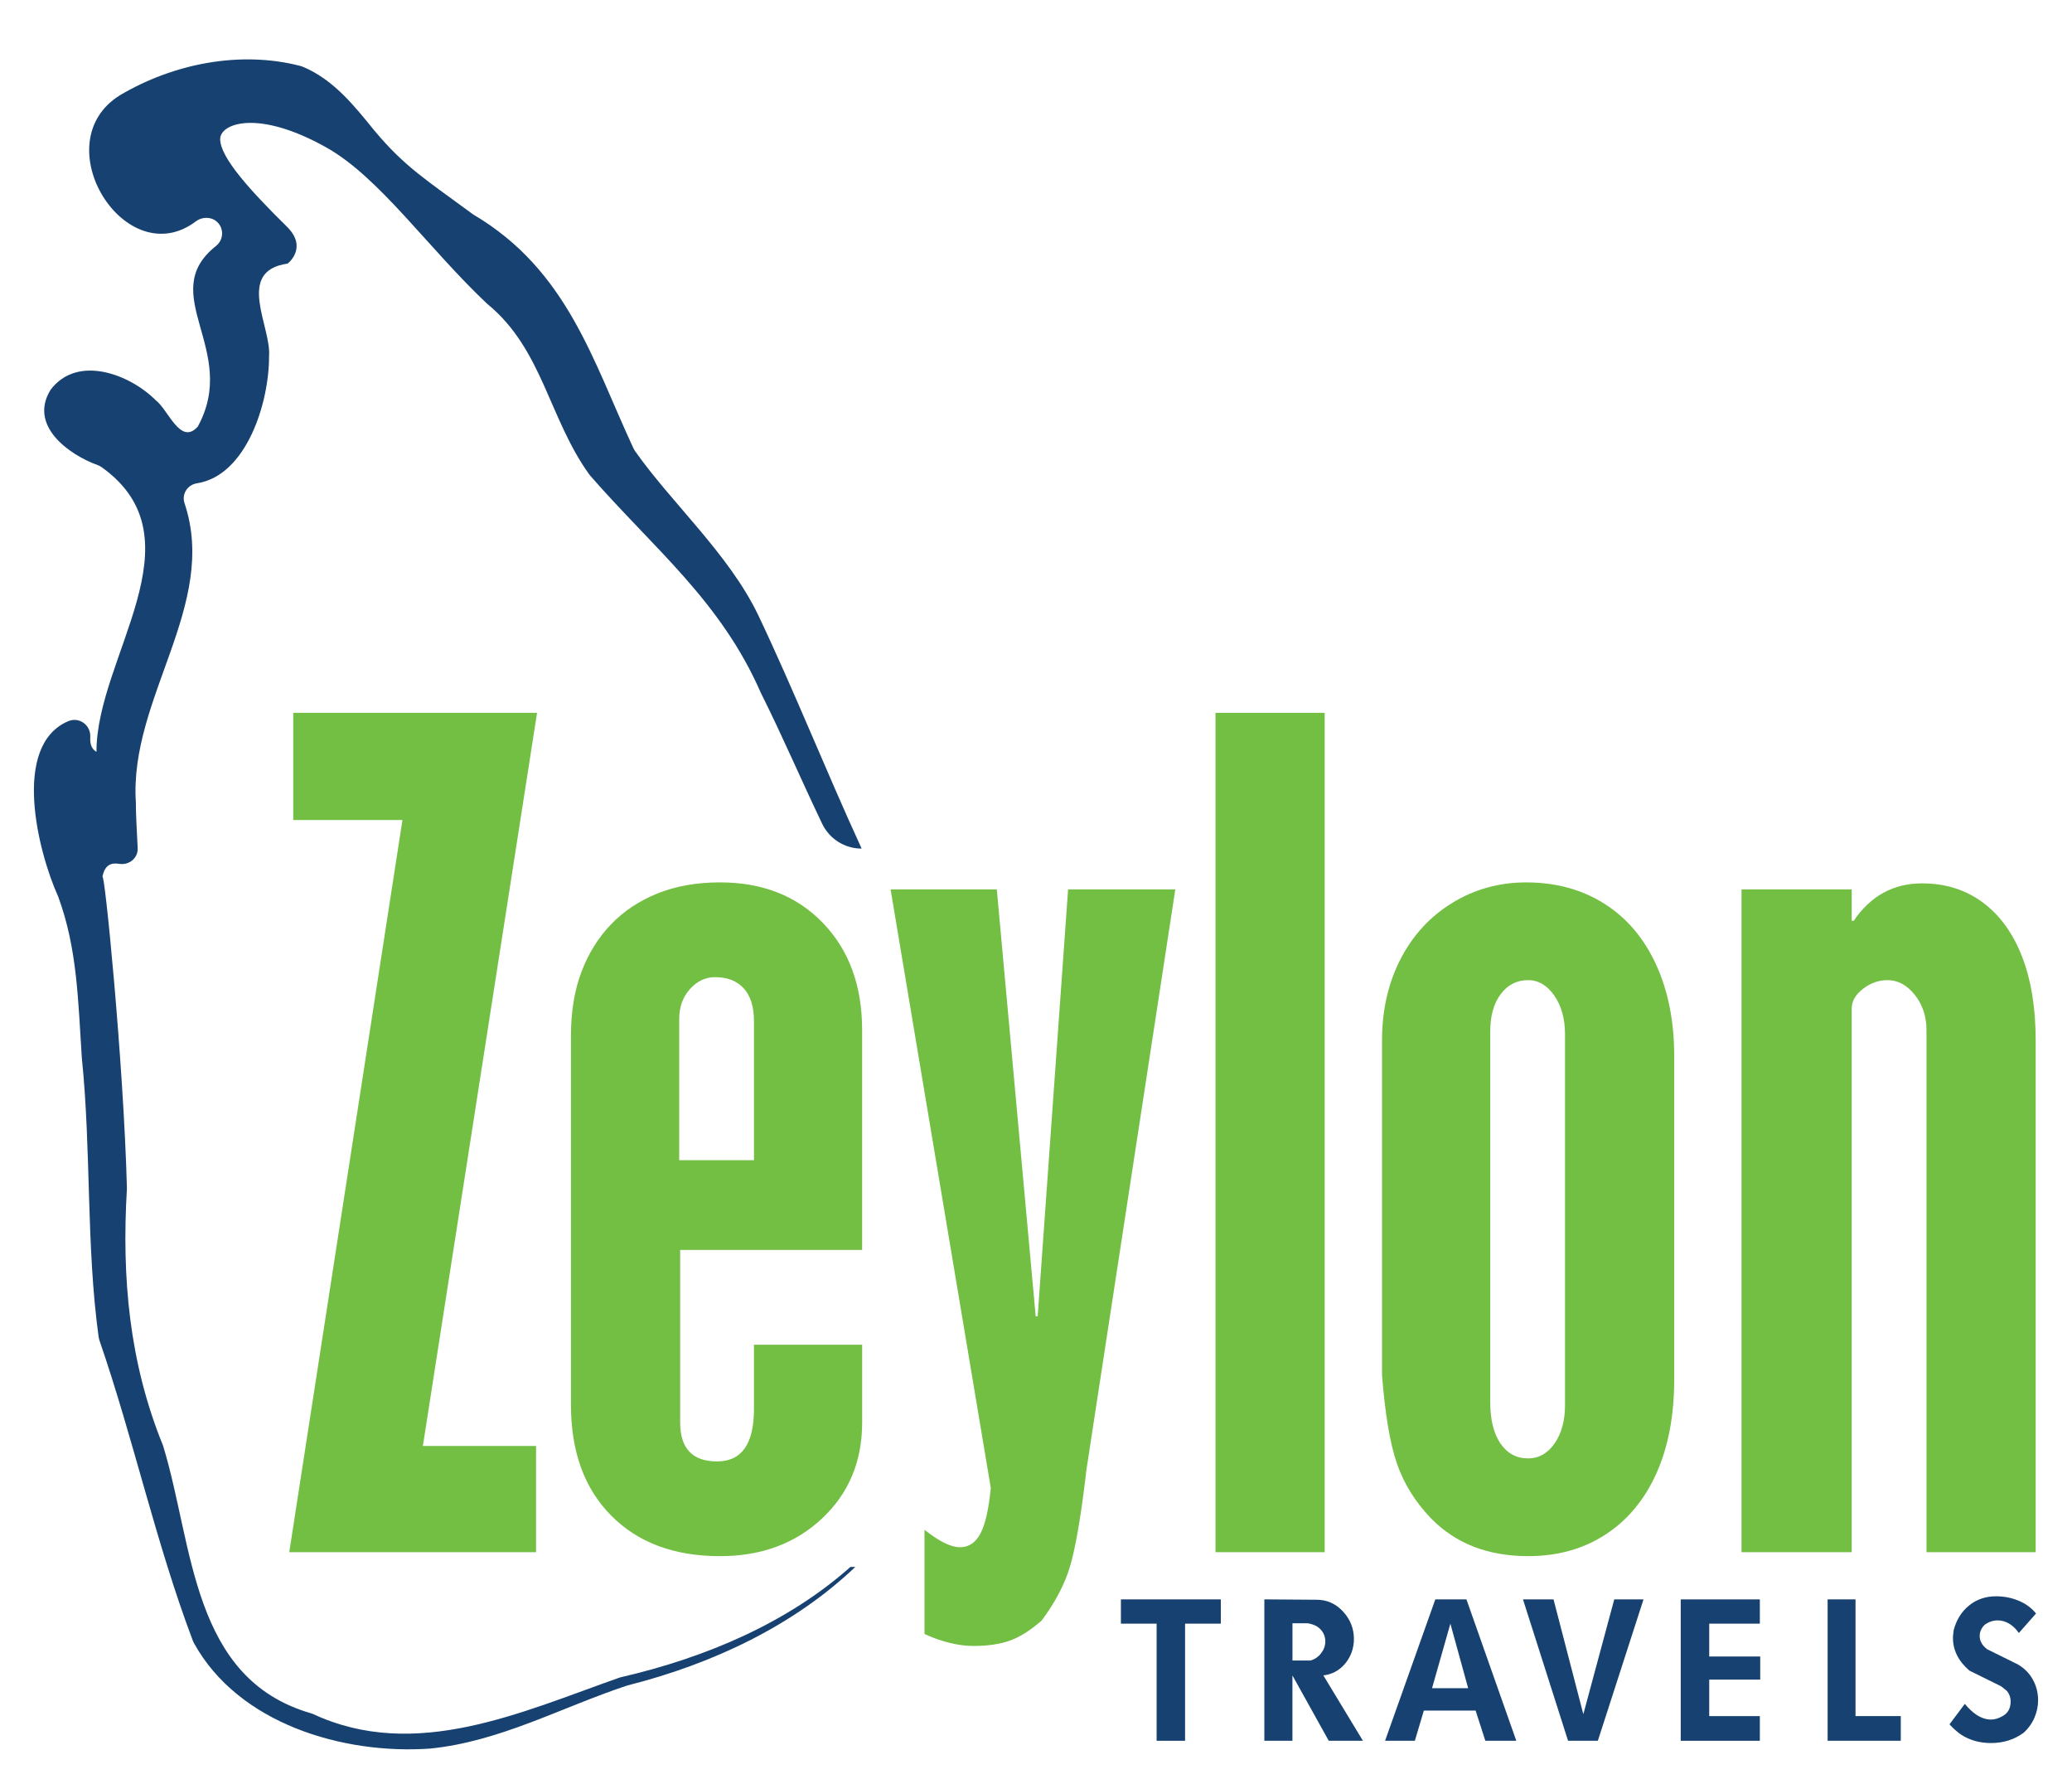 <?xml version="1.0" encoding="UTF-8"?>
<svg id="Layer_1" xmlns="http://www.w3.org/2000/svg" version="1.1" viewBox="0 0 980.83 841.89">
  <!-- Generator: Adobe Illustrator 29.5.1, SVG Export Plug-In . SVG Version: 2.1.0 Build 141)  -->
  <defs>
    <style>
      .st0 {
        fill: #73bf44;
      }

      .st1 {
        fill: #164170;
      }
    </style>
  </defs>
  <g>
    <path class="st1" d="M577.9,768.42h-16.92v55.43h-13.47v-55.43h-16.9v-11.48h47.29v11.48Z"/>
    <path class="st1" d="M645.16,823.84h-16.17l-17.19-30.92v30.92h-13.29v-66.91l24.77.18c4.89,0,9.05,1.86,12.48,5.57,3.43,3.72,5.15,8.07,5.15,13.05,0,2.1-.36,4.2-1.09,6.3-1.14,3-2.88,5.48-5.19,7.42-2.33,1.95-5.05,3.1-8.19,3.46l18.72,30.92ZM623.47,769.77c-1.5-.84-3.05-1.36-4.61-1.54h-7.04v17.63h8.59c2.04-.6,3.73-1.76,5.01-3.48,1.3-1.72,1.95-3.57,1.95-5.56,0-1.39-.32-2.69-.95-3.89-.63-1.21-1.62-2.26-2.94-3.17Z"/>
    <path class="st1" d="M717.76,823.84h-14.64l-4.61-14.29h-24.5l-4.25,14.29h-14.1l23.78-66.91h14.73l23.6,66.91ZM694.99,798.98l-8.42-30.56-8.68,30.56h17.1Z"/>
    <path class="st1" d="M777.99,756.94l-21.61,66.91h-14.1l-21.34-66.91h14.46l14.11,54.34,14.64-54.34h13.83Z"/>
    <path class="st1" d="M833.24,794.91h-24.14v17.27h23.96v11.67h-37.45v-66.91h37.45v11.48h-23.96v15.55h24.14v10.94Z"/>
    <path class="st1" d="M899.78,823.84h-34.63v-66.91h13.2v55.24h21.43v11.67Z"/>
    <path class="st1" d="M963.8,763.63l-8.14,9.22c-1.27-1.87-2.78-3.34-4.52-4.39-1.75-1.05-3.59-1.58-5.52-1.58-2.17,0-4.22.69-6.14,2.08-1.57,1.57-2.35,3.34-2.35,5.34,0,2.35,1.17,4.43,3.52,6.23l14.47,7.15c3.12,1.81,5.53,4.22,7.18,7.23,1.66,3.01,2.48,6.27,2.48,9.77,0,2.83-.59,5.6-1.76,8.32-1.17,2.71-2.91,5.09-5.19,7.14-4.41,3.19-9.53,4.79-15.37,4.79-5.37,0-10.13-1.36-14.29-4.07-1.98-1.45-3.77-3.05-5.33-4.79l7.24-9.67c1.86,2.23,3.7,3.95,5.51,5.15,2.29,1.5,4.58,2.26,6.88,2.26,1.68,0,3.41-.48,5.16-1.45,2.76-1.38,4.15-3.73,4.15-7.05,0-1.99-.63-3.71-1.89-5.16-.13-.12-.5-.42-1.13-.91-.64-.48-1.13-.87-1.49-1.17l-15.01-7.42c-5.18-4.46-7.78-9.62-7.78-15.46,0-.54.04-1.2.14-1.99.09-.78.15-1.39.22-1.81,1.32-4.88,3.77-8.75,7.33-11.61,3.56-2.87,7.8-4.3,12.75-4.3,3.68,0,7.18.68,10.53,2.04,3.34,1.36,6.13,3.39,8.37,6.11Z"/>
  </g>
  <g>
    <path class="st0" d="M138.81,337.36h115.42l-54.05,346.96h53.58v50.27h-116.83l53.58-346.49h-51.69v-50.75Z"/>
    <path class="st0" d="M408.12,591.56h-86.15v81.67c0,12.27,5.82,18.41,17.47,18.41s17.47-8.26,17.47-24.78v-30.45h51.21v36.82c0,18.41-6.32,33.56-19,45.43-12.66,11.88-28.76,17.82-48.27,17.82-21.71,0-38.91-6.41-51.57-19.24-12.66-12.82-19-30.25-19-52.28v-174.9c0-11.33,1.66-21.36,4.96-30.09,3.3-8.73,7.98-16.25,14.04-22.54,6.05-6.29,13.42-11.17,22.07-14.63,8.65-3.46,18.48-5.19,29.5-5.19,20.14,0,36.39,6.41,48.74,19.24,12.35,12.83,18.52,29.7,18.52,50.63v104.09ZM321.51,549.08h35.4v-65.85c0-6.76-1.62-11.92-4.83-15.46-3.24-3.54-7.76-5.31-13.57-5.31-4.56,0-8.54,1.88-11.93,5.66-3.38,3.77-5.06,8.5-5.06,14.16v66.8Z"/>
    <path class="st0" d="M421.59,420.91h50.27l18.41,202.04h.94l14.4-202.04h50.75l-41.07,268.13c-.15.94-.27,1.74-.35,2.37-.09.63-.24,1.65-.48,3.07-.23,1.41-.44,2.99-.59,4.72-2.37,19.51-4.8,33.52-7.31,42.01-2.52,8.5-7,17.07-13.46,25.73-5.19,4.56-10.14,7.71-14.87,9.44-4.72,1.73-10.54,2.6-17.46,2.6s-14.95-1.89-23.14-5.66v-49.33c6.93,5.51,12.51,8.27,16.76,8.27s7.51-2.21,9.79-6.61c2.28-4.4,3.89-11.56,4.83-21.47l-47.43-283.24Z"/>
    <path class="st0" d="M575.38,337.36h51.69v397.24h-51.69v-397.24Z"/>
    <path class="st0" d="M654.21,650.57v-158.14c0-14.31,2.92-27.14,8.74-38.47,5.82-11.33,14-20.21,24.54-26.67,10.54-6.45,22.19-9.68,34.94-9.68,14,0,26.31,3.34,36.94,10.03,10.62,6.69,18.79,16.29,24.54,28.79,5.75,12.51,8.61,26.95,8.61,43.31v153.18c0,16.99-2.79,31.74-8.37,44.25-5.59,12.51-13.61,22.19-24.08,29.03-10.48,6.84-22.7,10.27-36.71,10.27-19.04,0-34.37-5.98-46.02-17.94-7.4-7.71-12.75-16.32-16.06-25.84-3.3-9.52-5.66-23.57-7.08-42.14ZM705.44,488.18v175.37c0,8.34,1.61,14.87,4.83,19.59,3.23,4.72,7.6,7.08,13.1,7.08,5.04,0,9.22-2.36,12.52-7.08,3.3-4.72,4.95-10.77,4.95-18.18v-175.37c0-7.4-1.68-13.54-5.08-18.41-3.38-4.87-7.51-7.31-12.39-7.31-5.35,0-9.67,2.21-12.97,6.61-3.32,4.41-4.96,10.31-4.96,17.7Z"/>
    <path class="st0" d="M876.55,420.91v14.87h.94c8.03-11.8,18.81-17.71,32.34-17.71,11.02,0,20.57,2.99,28.68,8.97,8.1,5.98,14.32,14.51,18.65,25.61,4.32,11.09,6.48,24.35,6.48,39.77v242.17h-51.69v-247.12c0-6.45-1.85-11.99-5.54-16.64-3.7-4.64-8-6.96-12.87-6.96-4.25,0-8.15,1.38-11.68,4.13-3.53,2.75-5.31,5.86-5.31,9.32v257.27h-52.16v-313.68h52.16Z"/>
  </g>
  <path class="st1" d="M402.57,741.58c-29.49,26.2-67.93,42.81-108.67,52.2-.25.07-.51.15-.76.22-46.43,16.34-96.49,39.71-144.94,17.2-.29-.11-.58-.22-.87-.32-56.75-16.32-55.68-79.17-70.03-126.34-.07-.21-.15-.42-.22-.63-15.92-39.19-19.49-79.26-17.01-121.14,0-.2,0-.39.01-.59-1.56-59.22-10.72-151.71-11.62-147.1,1.14-5.86,4.13-6.85,7.99-6.25,4.7.74,8.97-2.74,8.72-7.49-.42-7.86-.89-17.22-.86-21.56-3.22-49.38,39.18-93.38,23.04-141.64-1.43-4.28,1.37-8.71,5.84-9.4,23.62-3.66,34.27-38.46,34.17-60.13,1.17-14.01-16.15-40.3,8.77-43.86.1-.01,9.78-7.53-.29-17.45-17.12-16.86-31.62-32.68-31.62-41.49,0-7.35,17.74-14.32,50.37,4.04,24.97,14.05,47.92,47.4,75.93,73.85.12.1.24.21.36.31,25.9,21.24,28.97,54.07,48.04,80.5.18.23.37.46.55.69,29.97,34.37,61.73,59.27,80.67,102.67,10.04,20.02,19.11,41.22,29.03,61.95,3.44,7.18,10.66,11.79,18.62,11.79.04,0,.07-.04.05-.08-16.95-36.85-31.82-74.47-49.09-110.77-14.02-28.81-40.46-52.25-58.14-77.28-.25-.43-.49-.85-.74-1.27-19.29-41.49-31.24-84.26-75.58-110.53-.18-.12-.37-.24-.54-.36-21.62-15.95-32.07-22.2-46.57-39.58-9.47-11.67-19.26-24.04-33.81-30.13-.44-.15-.88-.29-1.31-.44-28.4-7.3-59.99-1.1-85.33,13.93-36.24,22.59,2.77,84.94,36.11,59.57,2.54-1.93,6.59-2.14,9.17-.25l.09.06c4.01,2.94,4.03,8.87.13,11.95-28.71,22.71,11.26,49.31-8.62,85.48-8.24,9.17-13.89-8.02-20.04-12.62-12.01-12-36.86-21.76-49.64-4.79-10.48,16.97,8.67,30.69,22.32,35.63.64.23,1.25.54,1.8.93,47.93,34.08-2.57,90.15-2.38,134.79-2.76-1.63-3.07-4.37-2.95-7.23.23-5.52-5.31-9.47-10.4-7.31-26.98,11.45-14.38,61.62-4.94,82.66.07.17.13.32.2.49,9.06,24.53,9.39,49.49,11.14,76.09,4.54,44.21,1.97,88.31,7.96,132.22.11.48.23.96.34,1.44,16.39,47.58,26.66,95.72,44.25,142.26.18.38.35.77.53,1.15,21.04,38.17,70.48,52.79,111.63,49.94,32.96-3.22,62.21-19.47,93.16-29.76.18-.05.36-.1.54-.16,40.63-10.28,78.78-28.49,107.73-56.05h-2.29Z"/>
</svg>